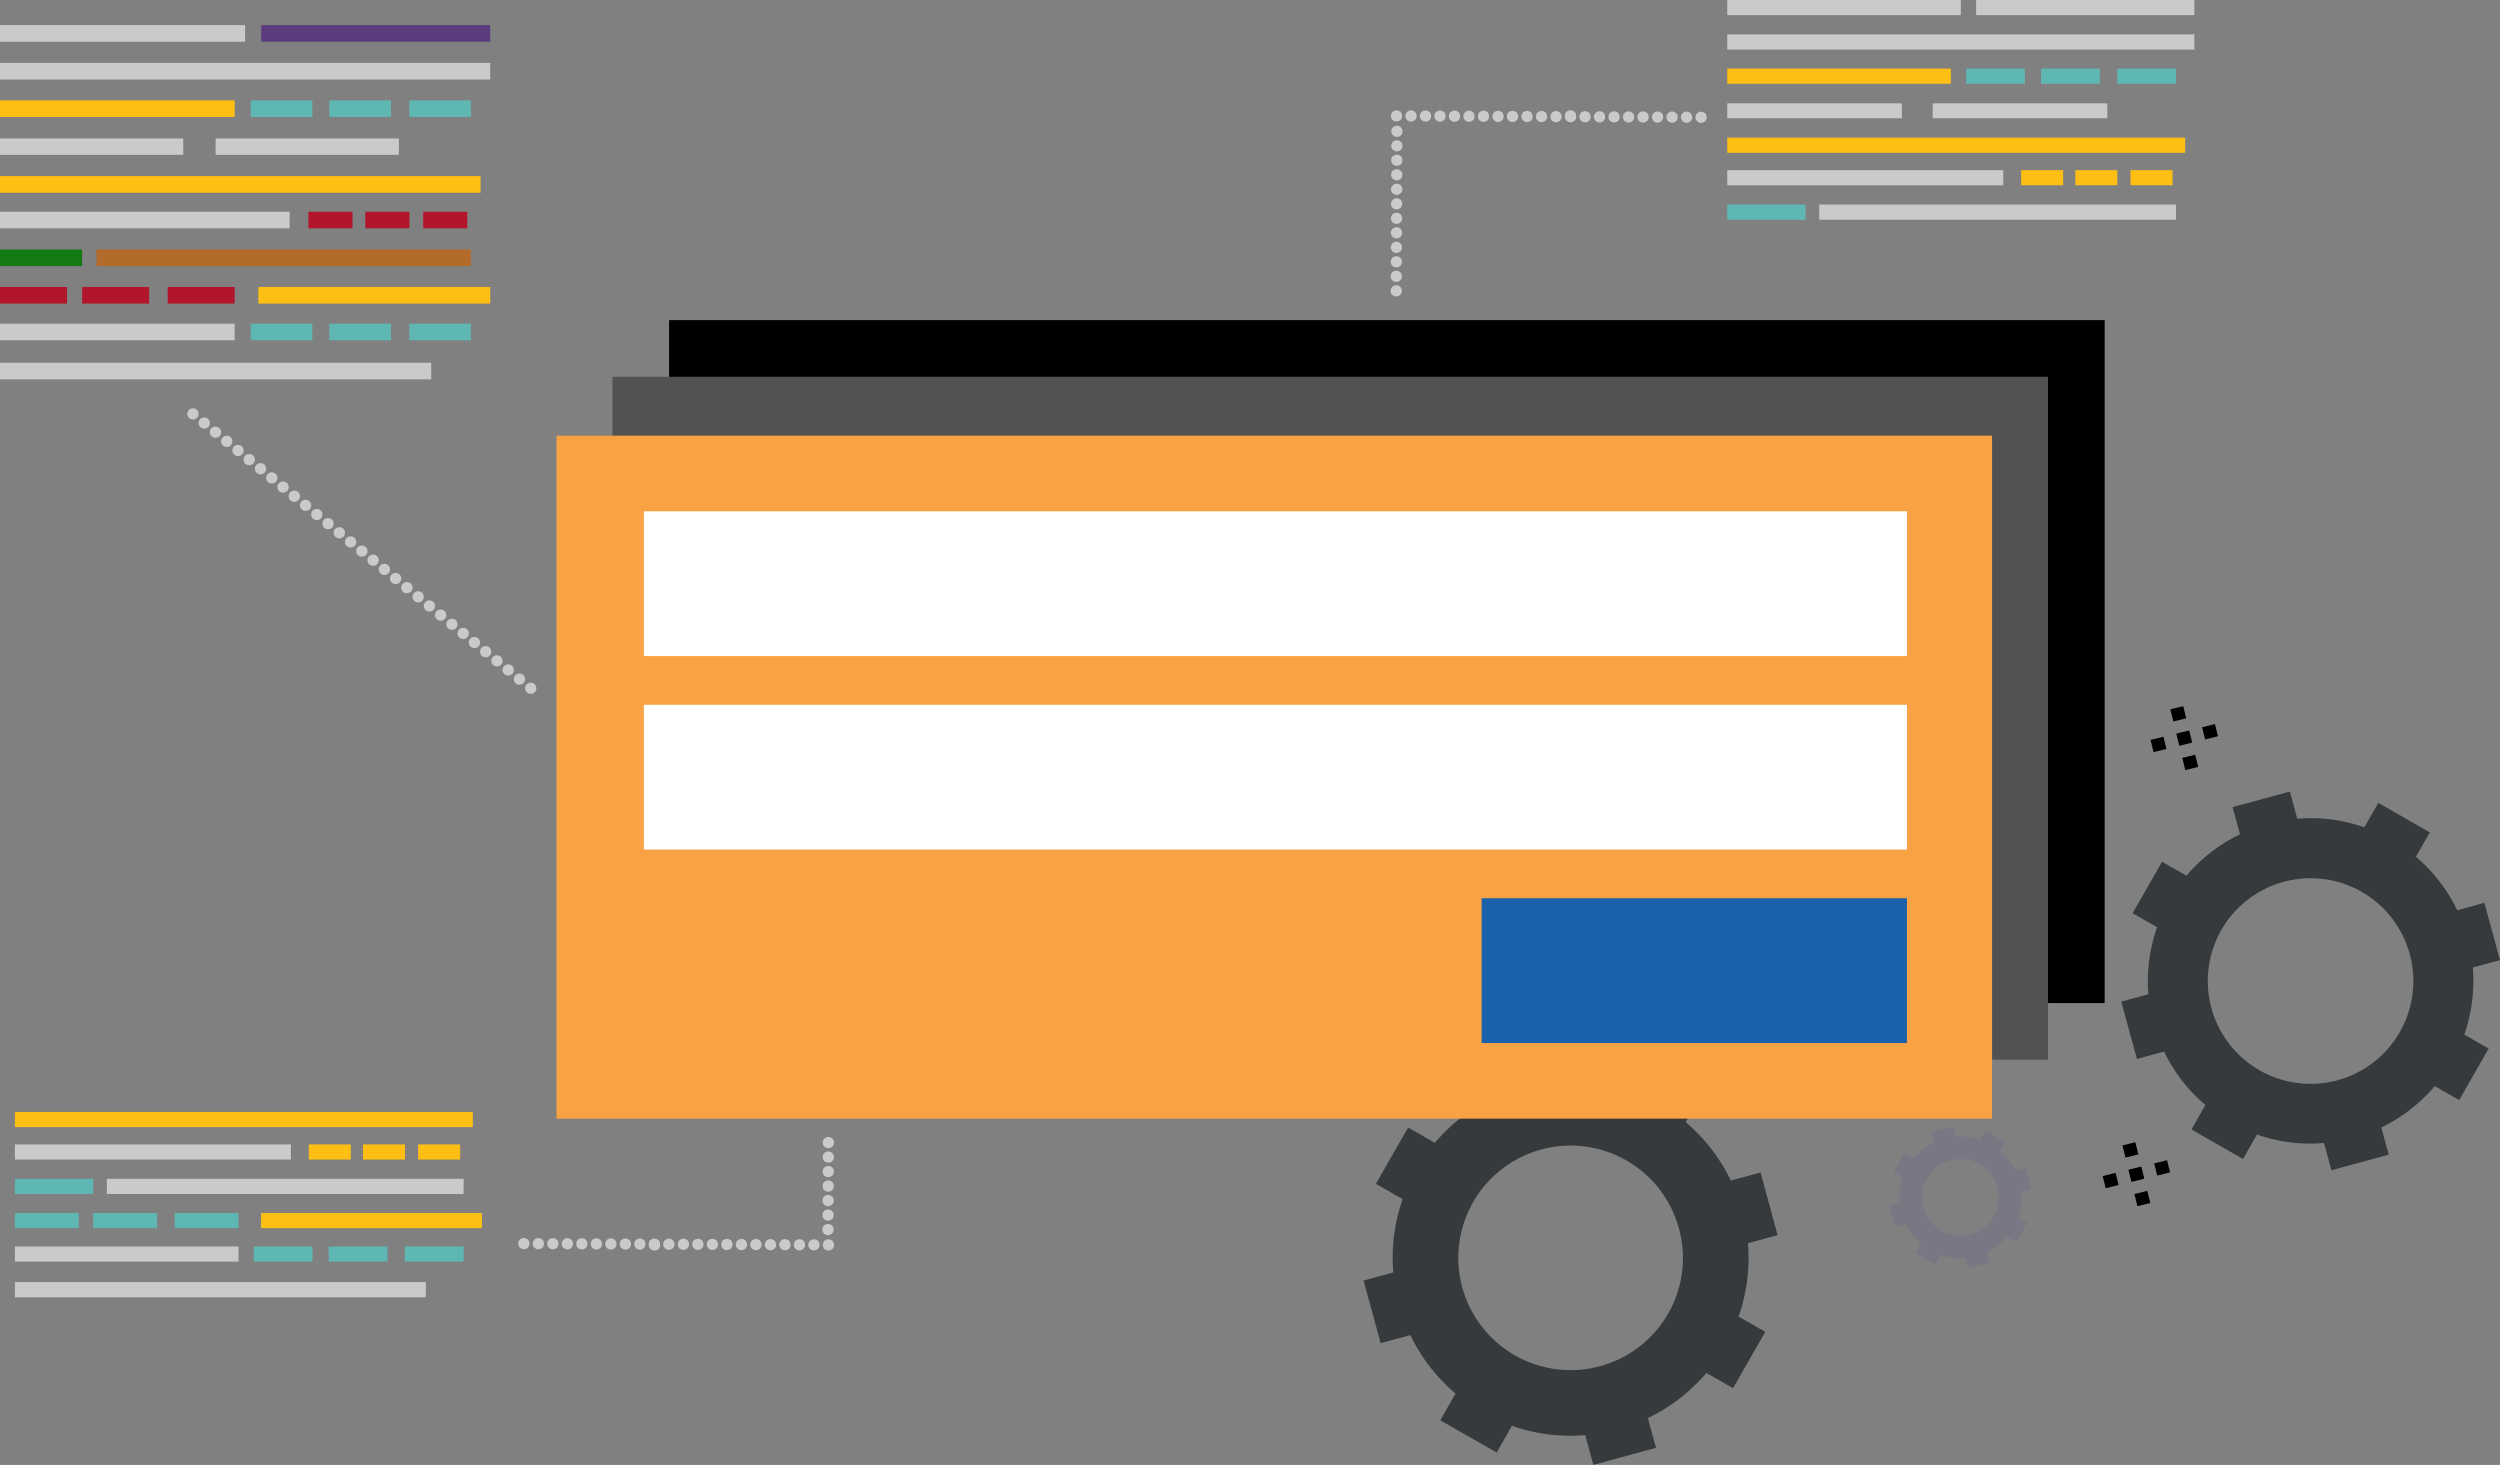 <svg xmlns="http://www.w3.org/2000/svg" width="560.126" height="328.217" viewBox="0 0 560.126 328.217">
  <rect x="0" y="0" width="560.126" height="328.217" fill="#808080" stroke="none"/>
  <g id="Group_5356" data-name="Group 5356" transform="translate(-708 -2135.184)">
    <g id="Group_5023" data-name="Group 5023" transform="translate(-1251.605 1914.915)">
      <g id="Group_5022" data-name="Group 5022" transform="translate(2257.778 357.286)">
        <g id="Group_4978" data-name="Group 4978" transform="translate(177.096 40.329)" opacity="0.2">
          <g id="Group_4977" data-name="Group 4977">
            <g id="Group_4976" data-name="Group 4976">
              <path id="Path_67443" data-name="Path 67443" d="M2822.678,540.821a36.334,36.334,0,0,0-9.261-11.97l3.124-5.469-11.552-6.617-3.132,5.474a36.134,36.134,0,0,0-15.019-1.915l-1.653-6.09-12.852,3.493,1.662,6.088a35.1,35.1,0,0,0-3.558,1.97,36.289,36.289,0,0,0-8.417,7.295l-5.479-3.132-6.609,11.552,5.484,3.131a36.254,36.254,0,0,0-1.927,15.02l-6.087,1.654,3.506,12.851,6.083-1.657a36.318,36.318,0,0,0,9.257,11.971l-3.126,5.478,11.556,6.615,3.132-5.474a36.3,36.3,0,0,0,15.018,1.9l1.658,6.1,12.848-3.5-1.662-6.09a38.437,38.437,0,0,0,3.556-1.964,36.694,36.694,0,0,0,8.42-7.294l5.468,3.131,6.608-11.552-5.463-3.137a36.369,36.369,0,0,0,1.913-15.02l6.086-1.65-3.494-12.853Zm-10.652,9.8a23.024,23.024,0,1,1-28.229-16.15A23.005,23.005,0,0,1,2812.026,550.619Z" transform="translate(-2747.402 -514.235)" fill="#a0dbed"/>
            </g>
          </g>
        </g>
        <g id="Group_4979" data-name="Group 4979" transform="translate(7.324 98.413)" opacity="0.2">
          <path id="Path_67444" data-name="Path 67444" d="M2558.777,651.824l-3.819-14.052-6.656,1.814a39.726,39.726,0,0,0-10.127-13.088l3.415-5.981-12.63-7.236-3.426,5.987a39.532,39.532,0,0,0-16.424-2.094l-1.806-6.66-14.051,3.821,1.817,6.657a38.342,38.342,0,0,0-3.892,2.152,39.745,39.745,0,0,0-9.2,7.979l-5.994-3.426-7.224,12.632,6,3.422a39.617,39.617,0,0,0-2.108,16.424l-6.656,1.811,3.833,14.046,6.652-1.813a39.705,39.705,0,0,0,10.124,13.093l-3.419,5.988,12.634,7.232,3.427-5.983a39.733,39.733,0,0,0,16.419,2.084l1.815,6.668,14.047-3.827-1.817-6.661a41.678,41.678,0,0,0,3.888-2.143,40.185,40.185,0,0,0,9.208-7.98l5.977,3.424,7.226-12.631-5.976-3.431a39.706,39.706,0,0,0,2.093-16.423ZM2525.77,678.2a25.149,25.149,0,1,1,10.883-27.9A25.054,25.054,0,0,1,2525.77,678.2Z" transform="translate(-2465.992 -610.514)" fill="#a0dbed"/>
        </g>
        <g id="Group_4980" data-name="Group 4980" transform="translate(7.324 98.413)" opacity="0.6">
          <path id="Path_67445" data-name="Path 67445" d="M2558.777,651.824l-3.819-14.052-6.656,1.814a39.726,39.726,0,0,0-10.127-13.088l3.415-5.981-12.63-7.236-3.426,5.987a39.532,39.532,0,0,0-16.424-2.094l-1.806-6.66-14.051,3.821,1.817,6.657a38.342,38.342,0,0,0-3.892,2.152,39.745,39.745,0,0,0-9.2,7.979l-5.994-3.426-7.224,12.632,6,3.422a39.617,39.617,0,0,0-2.108,16.424l-6.656,1.811,3.833,14.046,6.652-1.813a39.705,39.705,0,0,0,10.124,13.093l-3.419,5.988,12.634,7.232,3.427-5.983a39.733,39.733,0,0,0,16.419,2.084l1.815,6.668,14.047-3.827-1.817-6.661a41.678,41.678,0,0,0,3.888-2.143,40.185,40.185,0,0,0,9.208-7.98l5.977,3.424,7.226-12.631-5.976-3.431a39.706,39.706,0,0,0,2.093-16.423ZM2525.77,678.2a25.149,25.149,0,1,1,10.883-27.9A25.054,25.054,0,0,1,2525.77,678.2Z" transform="translate(-2465.992 -610.514)"/>
        </g>
        <g id="Group_4983" data-name="Group 4983" transform="translate(81.77 28.403)" opacity="0.2">
          <g id="Group_4982" data-name="Group 4982">
            <g id="Group_4981" data-name="Group 4981">
              <path id="Path_67446" data-name="Path 67446" d="M2622.23,506.066a15.85,15.85,0,0,0-4.039-5.223l1.361-2.385-5.038-2.887-1.366,2.388a15.776,15.776,0,0,0-6.553-.836l-.721-2.656-5.606,1.523.725,2.656a15.242,15.242,0,0,0-1.552.86,15.831,15.831,0,0,0-3.673,3.182l-2.39-1.366-2.883,5.04,2.392,1.365a15.794,15.794,0,0,0-.84,6.552l-2.656.722,1.529,5.606,2.654-.724a15.875,15.875,0,0,0,4.04,5.222l-1.364,2.39,5.039,2.885,1.367-2.387a15.839,15.839,0,0,0,6.552.831l.723,2.661,5.6-1.526-.724-2.658a16.561,16.561,0,0,0,1.551-.856,16.017,16.017,0,0,0,3.673-3.182l2.385,1.365,2.884-5.039-2.383-1.369a15.887,15.887,0,0,0,.835-6.552l2.653-.72-1.523-5.607Zm-4.648,4.273a10.044,10.044,0,1,1-12.314-7.045A10.034,10.034,0,0,1,2617.582,510.339Z" transform="translate(-2589.391 -494.467)" fill="#fff"/>
            </g>
          </g>
        </g>
        <g id="Group_4986" data-name="Group 4986" transform="translate(177.096 40.329)" opacity="0.6">
          <g id="Group_4985" data-name="Group 4985">
            <g id="Group_4984" data-name="Group 4984">
              <path id="Path_67447" data-name="Path 67447" d="M2822.678,540.821a36.334,36.334,0,0,0-9.261-11.97l3.124-5.469-11.552-6.617-3.132,5.474a36.134,36.134,0,0,0-15.019-1.915l-1.653-6.09-12.852,3.493,1.662,6.088a35.1,35.1,0,0,0-3.558,1.97,36.289,36.289,0,0,0-8.417,7.295l-5.479-3.132-6.609,11.552,5.484,3.131a36.254,36.254,0,0,0-1.927,15.02l-6.087,1.654,3.506,12.851,6.083-1.657a36.318,36.318,0,0,0,9.257,11.971l-3.126,5.478,11.556,6.615,3.132-5.474a36.3,36.3,0,0,0,15.018,1.9l1.658,6.1,12.848-3.5-1.662-6.09a38.437,38.437,0,0,0,3.556-1.964,36.694,36.694,0,0,0,8.42-7.294l5.468,3.131,6.608-11.552-5.463-3.137a36.369,36.369,0,0,0,1.913-15.02l6.086-1.65-3.494-12.853Zm-10.652,9.8a23.024,23.024,0,1,1-28.229-16.15A23.005,23.005,0,0,1,2812.026,550.619Z" transform="translate(-2747.402 -514.235)"/>
            </g>
          </g>
        </g>
        <g id="Group_4987" data-name="Group 4987" transform="translate(125.179 115.384)" opacity="0.4">
          <path id="Path_67448" data-name="Path 67448" d="M2693.1,652.783l-1.307-4.809-2.278.621a13.6,13.6,0,0,0-3.466-4.479l1.168-2.047-4.323-2.477-1.172,2.049a13.512,13.512,0,0,0-5.621-.716l-.619-2.28-4.809,1.307.621,2.279a13.179,13.179,0,0,0-1.332.737,13.622,13.622,0,0,0-3.149,2.731l-2.051-1.172-2.473,4.323,2.052,1.172a13.571,13.571,0,0,0-.721,5.621l-2.278.62,1.312,4.808,2.277-.621a13.585,13.585,0,0,0,3.465,4.481l-1.171,2.049,4.324,2.475,1.173-2.048a13.6,13.6,0,0,0,5.62.713l.621,2.283,4.808-1.31-.622-2.28a14.275,14.275,0,0,0,1.331-.734,13.757,13.757,0,0,0,3.152-2.731l2.046,1.172,2.474-4.323-2.046-1.175a13.587,13.587,0,0,0,.717-5.621Zm-11.3,9.028a8.607,8.607,0,1,1,3.726-9.549A8.567,8.567,0,0,1,2681.8,661.811Z" transform="translate(-2661.345 -638.645)" fill="#6e698a"/>
        </g>
        <g id="Group_4990" data-name="Group 4990" transform="translate(29.846 0)" opacity="0.4">
          <path id="Path_67449" data-name="Path 67449" d="M2545.591,470.713a15.653,15.653,0,1,1-18.939-11.459A15.651,15.651,0,0,1,2545.591,470.713Z" transform="translate(-2507.851 -451.914)" fill="#fff"/>
          <g id="Group_4989" data-name="Group 4989">
            <g id="Group_4988" data-name="Group 4988">
              <path id="Path_67450" data-name="Path 67450" d="M2543.312,461.511a19.281,19.281,0,0,0-4.918-6.36l1.658-2.9-6.135-3.515-1.665,2.908a19.191,19.191,0,0,0-7.978-1.017l-.877-3.235-6.827,1.856.882,3.234a18.868,18.868,0,0,0-1.889,1.047,19.3,19.3,0,0,0-4.472,3.875l-2.91-1.663-3.51,6.137,2.913,1.663a19.23,19.23,0,0,0-1.024,7.979l-3.234.879,1.863,6.826,3.231-.881a19.318,19.318,0,0,0,4.92,6.359l-1.661,2.91,6.137,3.513,1.665-2.907a19.283,19.283,0,0,0,7.977,1.013l.88,3.239,6.825-1.858-.882-3.236a20.349,20.349,0,0,0,1.889-1.042,19.518,19.518,0,0,0,4.471-3.875l2.9,1.663,3.512-6.136-2.9-1.667a19.335,19.335,0,0,0,1.017-7.978l3.231-.877-1.854-6.827Zm-5.66,5.2a12.228,12.228,0,1,1-14.994-8.579A12.217,12.217,0,0,1,2537.652,466.714Z" transform="translate(-2503.324 -447.387)" fill="#6e698a"/>
              <path id="Path_67451" data-name="Path 67451" d="M2532.983,487.507l-5.812-6.057,2.338-8.066,8.153-2.006,5.817,6.059-2.342,8.063Z" transform="translate(-2512.784 -456.905)" fill="#fdbf13"/>
            </g>
          </g>
        </g>
        <g id="Group_5000" data-name="Group 5000" transform="translate(0 65.871)">
          <g id="Group_4993" data-name="Group 4993" transform="translate(4.433 0)">
            <g id="Group_4992" data-name="Group 4992" transform="translate(0)">
              <g id="Group_4991" data-name="Group 4991">
                <rect id="Rectangle_1935" data-name="Rectangle 1935" width="2.971" height="2.809" transform="translate(0 0.71) rotate(-13.822)" fill="#1b384c"/>
              </g>
            </g>
          </g>
          <g id="Group_4996" data-name="Group 4996" transform="translate(0 4.024)">
            <g id="Group_4995" data-name="Group 4995" transform="translate(0 0)">
              <g id="Group_4994" data-name="Group 4994">
                <rect id="Rectangle_1936" data-name="Rectangle 1936" width="2.971" height="2.809" transform="translate(5.772 2.13) rotate(-13.822)" fill="#1b384c"/>
                <rect id="Rectangle_1937" data-name="Rectangle 1937" width="2.974" height="2.809" transform="translate(0 3.551) rotate(-13.822)" fill="#1b384c"/>
                <rect id="Rectangle_1938" data-name="Rectangle 1938" width="2.973" height="2.809" transform="translate(11.544 0.71) rotate(-13.822)" fill="#1b384c"/>
              </g>
            </g>
          </g>
          <g id="Group_4999" data-name="Group 4999" transform="translate(7.112 10.889)">
            <g id="Group_4998" data-name="Group 4998" transform="translate(0 0)">
              <g id="Group_4997" data-name="Group 4997">
                <rect id="Rectangle_1939" data-name="Rectangle 1939" width="2.971" height="2.809" transform="translate(0 0.71) rotate(-13.822)" fill="#1b384c"/>
              </g>
            </g>
          </g>
        </g>
        <g id="Group_5010" data-name="Group 5010" transform="translate(172.933 118.902)">
          <g id="Group_5003" data-name="Group 5003" transform="translate(4.433 0)">
            <g id="Group_5002" data-name="Group 5002" transform="translate(0)">
              <g id="Group_5001" data-name="Group 5001">
                <rect id="Rectangle_1940" data-name="Rectangle 1940" width="2.972" height="2.809" transform="translate(0 0.71) rotate(-13.822)"/>
              </g>
            </g>
          </g>
          <g id="Group_5006" data-name="Group 5006" transform="translate(0 4.024)">
            <g id="Group_5005" data-name="Group 5005" transform="translate(0 0)">
              <g id="Group_5004" data-name="Group 5004">
                <rect id="Rectangle_1941" data-name="Rectangle 1941" width="2.972" height="2.81" transform="translate(5.772 2.13) rotate(-13.822)"/>
                <rect id="Rectangle_1942" data-name="Rectangle 1942" width="2.974" height="2.81" transform="translate(0 3.55) rotate(-13.822)"/>
                <rect id="Rectangle_1943" data-name="Rectangle 1943" width="2.973" height="2.81" transform="translate(11.544 0.71) rotate(-13.822)"/>
              </g>
            </g>
          </g>
          <g id="Group_5009" data-name="Group 5009" transform="translate(7.112 10.889)">
            <g id="Group_5008" data-name="Group 5008" transform="translate(0 0)">
              <g id="Group_5007" data-name="Group 5007">
                <rect id="Rectangle_1944" data-name="Rectangle 1944" width="2.972" height="2.81" transform="translate(0 0.71) rotate(-13.822)"/>
              </g>
            </g>
          </g>
        </g>
        <g id="Group_5020" data-name="Group 5020" transform="translate(183.659 21.191)">
          <g id="Group_5013" data-name="Group 5013" transform="translate(4.433 0)">
            <g id="Group_5012" data-name="Group 5012" transform="translate(0)">
              <g id="Group_5011" data-name="Group 5011">
                <rect id="Rectangle_1945" data-name="Rectangle 1945" width="2.972" height="2.809" transform="translate(0 0.71) rotate(-13.822)"/>
              </g>
            </g>
          </g>
          <g id="Group_5016" data-name="Group 5016" transform="translate(0 4.024)">
            <g id="Group_5015" data-name="Group 5015" transform="translate(0 0)">
              <g id="Group_5014" data-name="Group 5014">
                <rect id="Rectangle_1946" data-name="Rectangle 1946" width="2.972" height="2.81" transform="translate(5.772 2.13) rotate(-13.822)"/>
                <rect id="Rectangle_1947" data-name="Rectangle 1947" width="2.974" height="2.81" transform="translate(0 3.55) rotate(-13.822)"/>
                <rect id="Rectangle_1948" data-name="Rectangle 1948" width="2.972" height="2.81" transform="translate(11.545 0.71) rotate(-13.822)"/>
              </g>
            </g>
          </g>
          <g id="Group_5019" data-name="Group 5019" transform="translate(7.112 10.889)">
            <g id="Group_5018" data-name="Group 5018" transform="translate(0 0)">
              <g id="Group_5017" data-name="Group 5017">
                <rect id="Rectangle_1949" data-name="Rectangle 1949" width="2.972" height="2.81" transform="translate(0 0.71) rotate(-13.822)"/>
              </g>
            </g>
          </g>
        </g>
        <g id="Group_5021" data-name="Group 5021" transform="translate(25.968 64.004)" opacity="0.2">
          <path id="Path_67452" data-name="Path 67452" d="M2511.631,554.862h-.027l-.388-1.383-.6.023-.6.023-.28,1.408a12.734,12.734,0,0,0-1.947.369l-.777-1.2-.568.2-.569.2.147,1.426a12.934,12.934,0,0,0-1.75.93l-1.1-.923-.485.358-.484.358.563,1.323a12.919,12.919,0,0,0-1.4,1.4l-1.323-.559-.357.486-.357.484.925,1.1a12.938,12.938,0,0,0-.926,1.752l-1.425-.144-.2.569-.2.569,1.206.774a12.716,12.716,0,0,0-.364,1.947l-1.408.283-.022.6-.021.6,1.384.385a12.822,12.822,0,0,0,.221,1.969l-1.26.684.157.582.157.582,1.431-.039a13.032,13.032,0,0,0,.8,1.814l-1,1.026.321.51.322.51,1.36-.462a13.013,13.013,0,0,0,1.293,1.5l-.657,1.278.458.393.457.393,1.163-.842a12.965,12.965,0,0,0,1.678,1.054l-.25,1.411.552.24.552.241.862-1.144a12.817,12.817,0,0,0,1.914.508l.178,1.424.6.067.6.067.486-1.351h.027a12.924,12.924,0,0,0,1.952-.075l.589,1.308.591-.113.593-.112.067-1.432a12.873,12.873,0,0,0,1.87-.657l.947,1.075.532-.282.533-.282-.358-1.389a13.049,13.049,0,0,0,1.59-1.179l1.225.75.426-.427.426-.427-.753-1.223a12.871,12.871,0,0,0,1.176-1.593l1.389.355.281-.533.281-.533-1.077-.945a12.875,12.875,0,0,0,.651-1.871l1.432-.07.111-.593.112-.592-1.31-.586c.037-.325.062-.655.073-.988s.011-.664,0-.991l1.349-.49-.068-.6-.069-.6-1.423-.174a12.731,12.731,0,0,0-.513-1.914l1.143-.865-.242-.553-.242-.552-1.411.254a12.946,12.946,0,0,0-1.058-1.675l.84-1.166-.393-.457-.394-.457-1.277.66a13.026,13.026,0,0,0-1.5-1.291l.457-1.36-.51-.32-.511-.32-1.023,1a12.914,12.914,0,0,0-1.818-.791l.036-1.432-.582-.156-.583-.156-.682,1.262A12.911,12.911,0,0,0,2511.631,554.862Zm-.618,1.693-.034.942-5.131,1.464-.526-.783A11.125,11.125,0,0,1,2511.013,556.555Zm.182,9.382a1.808,1.808,0,1,1-1.874,1.742A1.81,1.81,0,0,1,2511.195,565.938Zm-3.3.07-5.17-1.89,2.872-3.667,3.073,4.57A3.68,3.68,0,0,0,2507.893,566.008Zm-.356.979a3.674,3.674,0,0,0-.077.625,3.582,3.582,0,0,0,.031.629l-5.3,1.511.169-4.655Zm.239,2.256a3.662,3.662,0,0,0,.7,1.041l-3.4,4.335-2.6-3.865Zm1.521,1.685a3.668,3.668,0,0,0,1.179.43l-.2,5.5-4.375-1.6Zm2.22.468a3.666,3.666,0,0,0,1.207-.344l3.073,4.568-4.48,1.278Zm2.071-.926a3.7,3.7,0,0,0,.775-.988l5.171,1.89-2.873,3.667Zm1.132-1.966a3.758,3.758,0,0,0,.078-.625,3.676,3.676,0,0,0-.032-.629l5.3-1.511-.169,4.655Zm-.239-2.256a3.7,3.7,0,0,0-.7-1.041l3.4-4.335,2.6,3.865Zm-1.521-1.684a3.621,3.621,0,0,0-1.179-.431l.2-5.5,4.375,1.6Zm-2.22-.469a3.621,3.621,0,0,0-1.207.344l-3.073-4.569,4.479-1.278Zm-6.281-5.334.526.782-3.291,4.2-.888-.324A11.216,11.216,0,0,1,2504.458,558.76Zm-4.513,8.579a11.183,11.183,0,0,1,.5-2.943l.888.324-.194,5.332-.909.259A11.182,11.182,0,0,1,2499.945,567.339Zm.575,3.974.909-.26,2.977,4.427-.582.742A11.21,11.21,0,0,1,2500.52,571.313Zm4.124,5.553.582-.743,5.011,1.832-.034.943A11.135,11.135,0,0,1,2504.644,576.866Zm6.6,2.068.034-.942,5.131-1.463.526.782A11.119,11.119,0,0,1,2511.243,578.934Zm6.556-2.2-.526-.782,3.29-4.2.888.324A11.224,11.224,0,0,1,2517.8,576.73Zm4.512-8.579a11.2,11.2,0,0,1-.5,2.943l-.888-.325.195-5.332.908-.258A11.192,11.192,0,0,1,2522.312,568.15Zm-.574-3.974-.908.259-2.977-4.427.581-.742A11.214,11.214,0,0,1,2521.737,564.177Zm-4.124-5.553-.582.743-5.011-1.832.035-.942A11.136,11.136,0,0,1,2517.613,558.624Z" transform="translate(-2496.896 -553.479)" fill="#fff" stroke="#3c3c3b" stroke-miterlimit="10" stroke-width="1"/>
        </g>
      </g>
      <circle id="Ellipse_13" data-name="Ellipse 13" cx="0.763" cy="0.763" r="0.763" transform="translate(2072.704 369.615)" fill="#cacaca" stroke="#cacaca" stroke-miterlimit="10" stroke-width="1"/>
      <circle id="Ellipse_14" data-name="Ellipse 14" cx="0.763" cy="0.763" r="0.763" transform="translate(2075.227 371.664)" fill="#cacaca" stroke="#cacaca" stroke-miterlimit="10" stroke-width="1"/>
      <circle id="Ellipse_15" data-name="Ellipse 15" cx="0.763" cy="0.763" r="0.763" transform="translate(2077.749 373.714)" fill="#cacaca" stroke="#cacaca" stroke-miterlimit="10" stroke-width="1"/>
      <circle id="Ellipse_16" data-name="Ellipse 16" cx="0.763" cy="0.763" r="0.763" transform="translate(2062.615 361.418)" fill="#cacaca" stroke="#cacaca" stroke-miterlimit="10" stroke-width="1"/>
      <circle id="Ellipse_17" data-name="Ellipse 17" cx="0.763" cy="0.763" r="0.763" transform="translate(2065.137 363.468)" fill="#cacaca" stroke="#cacaca" stroke-miterlimit="10" stroke-width="1"/>
      <circle id="Ellipse_18" data-name="Ellipse 18" cx="0.763" cy="0.763" r="0.763" transform="translate(2067.659 365.517)" fill="#cacaca" stroke="#cacaca" stroke-miterlimit="10" stroke-width="1"/>
      <circle id="Ellipse_19" data-name="Ellipse 19" cx="0.763" cy="0.763" r="0.763" transform="translate(2070.182 367.566)" fill="#cacaca" stroke="#cacaca" stroke-miterlimit="10" stroke-width="1"/>
      <circle id="Ellipse_20" data-name="Ellipse 20" cx="0.763" cy="0.763" r="0.763" transform="translate(2052.525 353.221)" fill="#cacaca" stroke="#cacaca" stroke-miterlimit="10" stroke-width="1"/>
      <circle id="Ellipse_21" data-name="Ellipse 21" cx="0.763" cy="0.763" r="0.763" transform="translate(2055.047 355.271)" fill="#cacaca" stroke="#cacaca" stroke-miterlimit="10" stroke-width="1"/>
      <circle id="Ellipse_22" data-name="Ellipse 22" cx="0.763" cy="0.763" r="0.763" transform="translate(2057.57 357.32)" fill="#cacaca" stroke="#cacaca" stroke-miterlimit="10" stroke-width="1"/>
      <circle id="Ellipse_23" data-name="Ellipse 23" cx="0.763" cy="0.763" r="0.763" transform="translate(2060.092 359.369)" fill="#cacaca" stroke="#cacaca" stroke-miterlimit="10" stroke-width="1"/>
      <circle id="Ellipse_24" data-name="Ellipse 24" cx="0.763" cy="0.763" r="0.763" transform="translate(2022.255 328.631)" fill="#cacaca" stroke="#cacaca" stroke-miterlimit="10" stroke-width="1"/>
      <circle id="Ellipse_25" data-name="Ellipse 25" cx="0.763" cy="0.763" r="0.763" transform="translate(2024.778 330.68)" fill="#cacaca" stroke="#cacaca" stroke-miterlimit="10" stroke-width="1"/>
      <circle id="Ellipse_26" data-name="Ellipse 26" cx="0.763" cy="0.763" r="0.763" transform="translate(2027.3 332.729)" fill="#cacaca" stroke="#cacaca" stroke-miterlimit="10" stroke-width="1"/>
      <circle id="Ellipse_27" data-name="Ellipse 27" cx="0.763" cy="0.763" r="0.763" transform="translate(2029.823 334.778)" fill="#cacaca" stroke="#cacaca" stroke-miterlimit="10" stroke-width="1"/>
      <circle id="Ellipse_28" data-name="Ellipse 28" cx="0.763" cy="0.763" r="0.763" transform="translate(2032.345 336.828)" fill="#cacaca" stroke="#cacaca" stroke-miterlimit="10" stroke-width="1"/>
      <circle id="Ellipse_29" data-name="Ellipse 29" cx="0.763" cy="0.763" r="0.763" transform="translate(2034.867 338.877)" fill="#cacaca" stroke="#cacaca" stroke-miterlimit="10" stroke-width="1"/>
      <circle id="Ellipse_30" data-name="Ellipse 30" cx="0.763" cy="0.763" r="0.763" transform="translate(2037.39 340.926)" fill="#cacaca" stroke="#cacaca" stroke-miterlimit="10" stroke-width="1"/>
      <circle id="Ellipse_31" data-name="Ellipse 31" cx="0.763" cy="0.763" r="0.763" transform="translate(2039.912 342.975)" fill="#cacaca" stroke="#cacaca" stroke-miterlimit="10" stroke-width="1"/>
      <circle id="Ellipse_32" data-name="Ellipse 32" cx="0.763" cy="0.763" r="0.763" transform="translate(2042.435 345.024)" fill="#cacaca" stroke="#cacaca" stroke-miterlimit="10" stroke-width="1"/>
      <circle id="Ellipse_33" data-name="Ellipse 33" cx="0.763" cy="0.763" r="0.763" transform="translate(2044.957 347.074)" fill="#cacaca" stroke="#cacaca" stroke-miterlimit="10" stroke-width="1"/>
      <circle id="Ellipse_34" data-name="Ellipse 34" cx="0.763" cy="0.763" r="0.763" transform="translate(2047.48 349.123)" fill="#cacaca" stroke="#cacaca" stroke-miterlimit="10" stroke-width="1"/>
      <circle id="Ellipse_35" data-name="Ellipse 35" cx="0.763" cy="0.763" r="0.763" transform="translate(2050.002 351.172)" fill="#cacaca" stroke="#cacaca" stroke-miterlimit="10" stroke-width="1"/>
      <circle id="Ellipse_36" data-name="Ellipse 36" cx="0.763" cy="0.763" r="0.763" transform="translate(2012.165 320.434)" fill="#cacaca" stroke="#cacaca" stroke-miterlimit="10" stroke-width="1"/>
      <circle id="Ellipse_37" data-name="Ellipse 37" cx="0.763" cy="0.763" r="0.763" transform="translate(2014.688 322.483)" fill="#cacaca" stroke="#cacaca" stroke-miterlimit="10" stroke-width="1"/>
      <circle id="Ellipse_38" data-name="Ellipse 38" cx="0.763" cy="0.763" r="0.763" transform="translate(2017.21 324.532)" fill="#cacaca" stroke="#cacaca" stroke-miterlimit="10" stroke-width="1"/>
      <circle id="Ellipse_39" data-name="Ellipse 39" cx="0.763" cy="0.763" r="0.763" transform="translate(2019.733 326.581)" fill="#cacaca" stroke="#cacaca" stroke-miterlimit="10" stroke-width="1"/>
      <circle id="Ellipse_40" data-name="Ellipse 40" cx="0.763" cy="0.763" r="0.763" transform="translate(2002.076 312.237)" fill="#cacaca" stroke="#cacaca" stroke-miterlimit="10" stroke-width="1"/>
      <circle id="Ellipse_41" data-name="Ellipse 41" cx="0.763" cy="0.763" r="0.763" transform="translate(2004.598 314.286)" fill="#cacaca" stroke="#cacaca" stroke-miterlimit="10" stroke-width="1"/>
      <circle id="Ellipse_42" data-name="Ellipse 42" cx="0.763" cy="0.763" r="0.763" transform="translate(2007.12 316.335)" fill="#cacaca" stroke="#cacaca" stroke-miterlimit="10" stroke-width="1"/>
      <circle id="Ellipse_43" data-name="Ellipse 43" cx="0.763" cy="0.763" r="0.763" transform="translate(2009.643 318.384)" fill="#cacaca" stroke="#cacaca" stroke-miterlimit="10" stroke-width="1"/>
      <circle id="Ellipse_44" data-name="Ellipse 44" cx="0.763" cy="0.763" r="0.763" transform="translate(2271.781 258.669)" fill="#cacaca" stroke="#cacaca" stroke-miterlimit="10" stroke-width="1"/>
      <circle id="Ellipse_45" data-name="Ellipse 45" cx="0.763" cy="0.763" r="0.763" transform="translate(2271.766 261.919)" fill="#cacaca" stroke="#cacaca" stroke-miterlimit="10" stroke-width="1"/>
      <circle id="Ellipse_46" data-name="Ellipse 46" cx="0.763" cy="0.763" r="0.763" transform="translate(2271.752 265.169)" fill="#cacaca" stroke="#cacaca" stroke-miterlimit="10" stroke-width="1"/>
      <circle id="Ellipse_47" data-name="Ellipse 47" cx="0.763" cy="0.763" r="0.763" transform="translate(2271.738 268.418)" fill="#cacaca" stroke="#cacaca" stroke-miterlimit="10" stroke-width="1"/>
      <circle id="Ellipse_48" data-name="Ellipse 48" cx="0.763" cy="0.763" r="0.763" transform="translate(2271.723 271.668)" fill="#cacaca" stroke="#cacaca" stroke-miterlimit="10" stroke-width="1"/>
      <circle id="Ellipse_49" data-name="Ellipse 49" cx="0.763" cy="0.763" r="0.763" transform="translate(2271.709 274.918)" fill="#cacaca" stroke="#cacaca" stroke-miterlimit="10" stroke-width="1"/>
      <circle id="Ellipse_50" data-name="Ellipse 50" cx="0.763" cy="0.763" r="0.763" transform="translate(2271.695 278.168)" fill="#cacaca" stroke="#cacaca" stroke-miterlimit="10" stroke-width="1"/>
      <circle id="Ellipse_51" data-name="Ellipse 51" cx="0.763" cy="0.763" r="0.763" transform="translate(2271.68 281.418)" fill="#cacaca" stroke="#cacaca" stroke-miterlimit="10" stroke-width="1"/>
      <circle id="Ellipse_52" data-name="Ellipse 52" cx="0.763" cy="0.763" r="0.763" transform="translate(2271.666 284.668)" fill="#cacaca" stroke="#cacaca" stroke-miterlimit="10" stroke-width="1"/>
      <circle id="Ellipse_53" data-name="Ellipse 53" cx="0.763" cy="0.763" r="0.763" transform="translate(2310.703 245.465)" fill="#cacaca" stroke="#cacaca" stroke-miterlimit="10" stroke-width="1"/>
      <circle id="Ellipse_54" data-name="Ellipse 54" cx="0.763" cy="0.763" r="0.763" transform="translate(2271.823 248.919)" fill="#cacaca" stroke="#cacaca" stroke-miterlimit="10" stroke-width="1"/>
      <circle id="Ellipse_55" data-name="Ellipse 55" cx="0.763" cy="0.763" r="0.763" transform="translate(2271.809 252.169)" fill="#cacaca" stroke="#cacaca" stroke-miterlimit="10" stroke-width="1"/>
      <circle id="Ellipse_56" data-name="Ellipse 56" cx="0.763" cy="0.763" r="0.763" transform="translate(2271.795 255.419)" fill="#cacaca" stroke="#cacaca" stroke-miterlimit="10" stroke-width="1"/>
      <circle id="Ellipse_57" data-name="Ellipse 57" cx="0.763" cy="0.763" r="0.763" transform="translate(2281.473 245.522)" fill="#cacaca" stroke="#cacaca" stroke-miterlimit="10" stroke-width="1"/>
      <circle id="Ellipse_58" data-name="Ellipse 58" cx="0.763" cy="0.763" r="0.763" transform="translate(2278.223 245.508)" fill="#cacaca" stroke="#cacaca" stroke-miterlimit="10" stroke-width="1"/>
      <circle id="Ellipse_59" data-name="Ellipse 59" cx="0.763" cy="0.763" r="0.763" transform="translate(2274.973 245.493)" fill="#cacaca" stroke="#cacaca" stroke-miterlimit="10" stroke-width="1"/>
      <circle id="Ellipse_60" data-name="Ellipse 60" cx="0.763" cy="0.763" r="0.763" transform="translate(2271.723 245.479)" fill="#cacaca" stroke="#cacaca" stroke-miterlimit="10" stroke-width="1"/>
      <circle id="Ellipse_61" data-name="Ellipse 61" cx="0.763" cy="0.763" r="0.763" transform="translate(2320.472 245.694)" fill="#cacaca" stroke="#cacaca" stroke-miterlimit="10" stroke-width="1"/>
      <circle id="Ellipse_62" data-name="Ellipse 62" cx="0.763" cy="0.763" r="0.763" transform="translate(2317.222 245.679)" fill="#cacaca" stroke="#cacaca" stroke-miterlimit="10" stroke-width="1"/>
      <circle id="Ellipse_63" data-name="Ellipse 63" cx="0.763" cy="0.763" r="0.763" transform="translate(2313.972 245.665)" fill="#cacaca" stroke="#cacaca" stroke-miterlimit="10" stroke-width="1"/>
      <circle id="Ellipse_64" data-name="Ellipse 64" cx="0.763" cy="0.763" r="0.763" transform="translate(2310.722 245.651)" fill="#cacaca" stroke="#cacaca" stroke-miterlimit="10" stroke-width="1"/>
      <circle id="Ellipse_65" data-name="Ellipse 65" cx="0.763" cy="0.763" r="0.763" transform="translate(2307.472 245.636)" fill="#cacaca" stroke="#cacaca" stroke-miterlimit="10" stroke-width="1"/>
      <circle id="Ellipse_66" data-name="Ellipse 66" cx="0.763" cy="0.763" r="0.763" transform="translate(2304.222 245.622)" fill="#cacaca" stroke="#cacaca" stroke-miterlimit="10" stroke-width="1"/>
      <circle id="Ellipse_67" data-name="Ellipse 67" cx="0.763" cy="0.763" r="0.763" transform="translate(2300.972 245.608)" fill="#cacaca" stroke="#cacaca" stroke-miterlimit="10" stroke-width="1"/>
      <circle id="Ellipse_68" data-name="Ellipse 68" cx="0.763" cy="0.763" r="0.763" transform="translate(2297.723 245.594)" fill="#cacaca" stroke="#cacaca" stroke-miterlimit="10" stroke-width="1"/>
      <circle id="Ellipse_69" data-name="Ellipse 69" cx="0.763" cy="0.763" r="0.763" transform="translate(2294.473 245.579)" fill="#cacaca" stroke="#cacaca" stroke-miterlimit="10" stroke-width="1"/>
      <circle id="Ellipse_70" data-name="Ellipse 70" cx="0.763" cy="0.763" r="0.763" transform="translate(2291.223 245.565)" fill="#cacaca" stroke="#cacaca" stroke-miterlimit="10" stroke-width="1"/>
      <circle id="Ellipse_71" data-name="Ellipse 71" cx="0.763" cy="0.763" r="0.763" transform="translate(2287.973 245.551)" fill="#cacaca" stroke="#cacaca" stroke-miterlimit="10" stroke-width="1"/>
      <circle id="Ellipse_72" data-name="Ellipse 72" cx="0.763" cy="0.763" r="0.763" transform="translate(2284.723 245.536)" fill="#cacaca" stroke="#cacaca" stroke-miterlimit="10" stroke-width="1"/>
      <circle id="Ellipse_73" data-name="Ellipse 73" cx="0.763" cy="0.763" r="0.763" transform="translate(2333.471 245.751)" fill="#cacaca" stroke="#cacaca" stroke-miterlimit="10" stroke-width="1"/>
      <circle id="Ellipse_74" data-name="Ellipse 74" cx="0.763" cy="0.763" r="0.763" transform="translate(2330.222 245.737)" fill="#cacaca" stroke="#cacaca" stroke-miterlimit="10" stroke-width="1"/>
      <circle id="Ellipse_75" data-name="Ellipse 75" cx="0.763" cy="0.763" r="0.763" transform="translate(2326.972 245.722)" fill="#cacaca" stroke="#cacaca" stroke-miterlimit="10" stroke-width="1"/>
      <circle id="Ellipse_76" data-name="Ellipse 76" cx="0.763" cy="0.763" r="0.763" transform="translate(2323.722 245.708)" fill="#cacaca" stroke="#cacaca" stroke-miterlimit="10" stroke-width="1"/>
      <circle id="Ellipse_77" data-name="Ellipse 77" cx="0.763" cy="0.763" r="0.763" transform="translate(2339.971 245.78)" fill="#cacaca" stroke="#cacaca" stroke-miterlimit="10" stroke-width="1"/>
      <circle id="Ellipse_78" data-name="Ellipse 78" cx="0.763" cy="0.763" r="0.763" transform="translate(2336.722 245.765)" fill="#cacaca" stroke="#cacaca" stroke-miterlimit="10" stroke-width="1"/>
      <circle id="Ellipse_79" data-name="Ellipse 79" cx="0.763" cy="0.763" r="0.763" transform="translate(2144.399 485.243)" fill="#cacaca" stroke="#cacaca" stroke-miterlimit="10" stroke-width="1"/>
      <circle id="Ellipse_80" data-name="Ellipse 80" cx="0.763" cy="0.763" r="0.763" transform="translate(2144.413 481.993)" fill="#cacaca" stroke="#cacaca" stroke-miterlimit="10" stroke-width="1"/>
      <circle id="Ellipse_81" data-name="Ellipse 81" cx="0.763" cy="0.763" r="0.763" transform="translate(2144.427 478.743)" fill="#cacaca" stroke="#cacaca" stroke-miterlimit="10" stroke-width="1"/>
      <circle id="Ellipse_82" data-name="Ellipse 82" cx="0.763" cy="0.763" r="0.763" transform="translate(2144.442 475.494)" fill="#cacaca" stroke="#cacaca" stroke-miterlimit="10" stroke-width="1"/>
      <circle id="Ellipse_83" data-name="Ellipse 83" cx="0.763" cy="0.763" r="0.763" transform="translate(2105.476 498.447)" fill="#cacaca" stroke="#cacaca" stroke-miterlimit="10" stroke-width="1"/>
      <circle id="Ellipse_84" data-name="Ellipse 84" cx="0.763" cy="0.763" r="0.763" transform="translate(2144.356 494.993)" fill="#cacaca" stroke="#cacaca" stroke-miterlimit="10" stroke-width="1"/>
      <circle id="Ellipse_85" data-name="Ellipse 85" cx="0.763" cy="0.763" r="0.763" transform="translate(2144.37 491.743)" fill="#cacaca" stroke="#cacaca" stroke-miterlimit="10" stroke-width="1"/>
      <circle id="Ellipse_86" data-name="Ellipse 86" cx="0.763" cy="0.763" r="0.763" transform="translate(2144.385 488.493)" fill="#cacaca" stroke="#cacaca" stroke-miterlimit="10" stroke-width="1"/>
      <circle id="Ellipse_87" data-name="Ellipse 87" cx="0.763" cy="0.763" r="0.763" transform="translate(2134.706 498.39)" fill="#cacaca" stroke="#cacaca" stroke-miterlimit="10" stroke-width="1"/>
      <circle id="Ellipse_88" data-name="Ellipse 88" cx="0.763" cy="0.763" r="0.763" transform="translate(2137.956 498.404)" fill="#cacaca" stroke="#cacaca" stroke-miterlimit="10" stroke-width="1"/>
      <circle id="Ellipse_89" data-name="Ellipse 89" cx="0.763" cy="0.763" r="0.763" transform="translate(2141.206 498.419)" fill="#cacaca" stroke="#cacaca" stroke-miterlimit="10" stroke-width="1"/>
      <circle id="Ellipse_90" data-name="Ellipse 90" cx="0.763" cy="0.763" r="0.763" transform="translate(2144.456 498.433)" fill="#cacaca" stroke="#cacaca" stroke-miterlimit="10" stroke-width="1"/>
      <circle id="Ellipse_91" data-name="Ellipse 91" cx="0.763" cy="0.763" r="0.763" transform="translate(2095.708 498.218)" fill="#cacaca" stroke="#cacaca" stroke-miterlimit="10" stroke-width="1"/>
      <circle id="Ellipse_92" data-name="Ellipse 92" cx="0.763" cy="0.763" r="0.763" transform="translate(2098.958 498.232)" fill="#cacaca" stroke="#cacaca" stroke-miterlimit="10" stroke-width="1"/>
      <circle id="Ellipse_93" data-name="Ellipse 93" cx="0.763" cy="0.763" r="0.763" transform="translate(2102.207 498.247)" fill="#cacaca" stroke="#cacaca" stroke-miterlimit="10" stroke-width="1"/>
      <circle id="Ellipse_94" data-name="Ellipse 94" cx="0.763" cy="0.763" r="0.763" transform="translate(2105.457 498.261)" fill="#cacaca" stroke="#cacaca" stroke-miterlimit="10" stroke-width="1"/>
      <circle id="Ellipse_95" data-name="Ellipse 95" cx="0.763" cy="0.763" r="0.763" transform="translate(2108.707 498.275)" fill="#cacaca" stroke="#cacaca" stroke-miterlimit="10" stroke-width="1"/>
      <circle id="Ellipse_96" data-name="Ellipse 96" cx="0.763" cy="0.763" r="0.763" transform="translate(2111.957 498.29)" fill="#cacaca" stroke="#cacaca" stroke-miterlimit="10" stroke-width="1"/>
      <circle id="Ellipse_97" data-name="Ellipse 97" cx="0.763" cy="0.763" r="0.763" transform="translate(2115.207 498.304)" fill="#cacaca" stroke="#cacaca" stroke-miterlimit="10" stroke-width="1"/>
      <circle id="Ellipse_98" data-name="Ellipse 98" cx="0.763" cy="0.763" r="0.763" transform="translate(2118.457 498.318)" fill="#cacaca" stroke="#cacaca" stroke-miterlimit="10" stroke-width="1"/>
      <circle id="Ellipse_99" data-name="Ellipse 99" cx="0.763" cy="0.763" r="0.763" transform="translate(2121.707 498.333)" fill="#cacaca" stroke="#cacaca" stroke-miterlimit="10" stroke-width="1"/>
      <circle id="Ellipse_100" data-name="Ellipse 100" cx="0.763" cy="0.763" r="0.763" transform="translate(2124.957 498.347)" fill="#cacaca" stroke="#cacaca" stroke-miterlimit="10" stroke-width="1"/>
      <circle id="Ellipse_101" data-name="Ellipse 101" cx="0.763" cy="0.763" r="0.763" transform="translate(2128.207 498.361)" fill="#cacaca" stroke="#cacaca" stroke-miterlimit="10" stroke-width="1"/>
      <circle id="Ellipse_102" data-name="Ellipse 102" cx="0.763" cy="0.763" r="0.763" transform="translate(2131.457 498.376)" fill="#cacaca" stroke="#cacaca" stroke-miterlimit="10" stroke-width="1"/>
      <circle id="Ellipse_103" data-name="Ellipse 103" cx="0.763" cy="0.763" r="0.763" transform="translate(2082.708 498.161)" fill="#cacaca" stroke="#cacaca" stroke-miterlimit="10" stroke-width="1"/>
      <circle id="Ellipse_104" data-name="Ellipse 104" cx="0.763" cy="0.763" r="0.763" transform="translate(2085.958 498.175)" fill="#cacaca" stroke="#cacaca" stroke-miterlimit="10" stroke-width="1"/>
      <circle id="Ellipse_105" data-name="Ellipse 105" cx="0.763" cy="0.763" r="0.763" transform="translate(2089.208 498.19)" fill="#cacaca" stroke="#cacaca" stroke-miterlimit="10" stroke-width="1"/>
      <circle id="Ellipse_106" data-name="Ellipse 106" cx="0.763" cy="0.763" r="0.763" transform="translate(2092.458 498.204)" fill="#cacaca" stroke="#cacaca" stroke-miterlimit="10" stroke-width="1"/>
      <circle id="Ellipse_107" data-name="Ellipse 107" cx="0.763" cy="0.763" r="0.763" transform="translate(2076.208 498.132)" fill="#cacaca" stroke="#cacaca" stroke-miterlimit="10" stroke-width="1"/>
      <circle id="Ellipse_108" data-name="Ellipse 108" cx="0.763" cy="0.763" r="0.763" transform="translate(2079.458 498.147)" fill="#cacaca" stroke="#cacaca" stroke-miterlimit="10" stroke-width="1"/>
      <rect id="Rectangle_1950" data-name="Rectangle 1950" width="321.639" height="153.013" transform="translate(2109.519 291.992)"/>
      <rect id="Rectangle_1951" data-name="Rectangle 1951" width="321.639" height="153.013" transform="translate(2096.828 304.683)" fill="#525252"/>
      <rect id="Rectangle_1952" data-name="Rectangle 1952" width="54.916" height="3.718" transform="translate(1959.605 225.896)" fill="#cacaca"/>
      <rect id="Rectangle_1953" data-name="Rectangle 1953" width="51.304" height="3.718" transform="translate(2018.133 225.896)" fill="#5c3b7f"/>
      <rect id="Rectangle_1954" data-name="Rectangle 1954" width="109.832" height="3.732" transform="translate(1959.605 234.353)" fill="#cacaca"/>
      <rect id="Rectangle_1955" data-name="Rectangle 1955" width="52.58" height="3.723" transform="translate(1959.605 242.755)" fill="#fdbf13"/>
      <rect id="Rectangle_1956" data-name="Rectangle 1956" width="13.811" height="3.723" transform="translate(2015.785 242.755)" fill="#5fb7b3"/>
      <rect id="Rectangle_1957" data-name="Rectangle 1957" width="13.811" height="3.723" transform="translate(2033.389 242.755)" fill="#5fb7b3"/>
      <rect id="Rectangle_1958" data-name="Rectangle 1958" width="13.811" height="3.723" transform="translate(2051.303 242.755)" fill="#5fb7b3"/>
      <rect id="Rectangle_1959" data-name="Rectangle 1959" width="52.58" height="3.723" transform="translate(1959.605 292.789)" fill="#cacaca"/>
      <rect id="Rectangle_1960" data-name="Rectangle 1960" width="13.811" height="3.723" transform="translate(2015.785 292.789)" fill="#5fb7b3"/>
      <rect id="Rectangle_1961" data-name="Rectangle 1961" width="13.811" height="3.723" transform="translate(2033.389 292.789)" fill="#5fb7b3"/>
      <rect id="Rectangle_1962" data-name="Rectangle 1962" width="13.811" height="3.723" transform="translate(2051.303 292.789)" fill="#5fb7b3"/>
      <rect id="Rectangle_1963" data-name="Rectangle 1963" width="41.061" height="3.676" transform="translate(1959.605 251.287)" fill="#cacaca"/>
      <rect id="Rectangle_1964" data-name="Rectangle 1964" width="41.061" height="3.676" transform="translate(2007.913 251.287)" fill="#cacaca"/>
      <rect id="Rectangle_1965" data-name="Rectangle 1965" width="107.67" height="3.732" transform="translate(1959.605 259.725)" fill="#fdbf13"/>
      <rect id="Rectangle_1966" data-name="Rectangle 1966" width="64.894" height="3.718" transform="translate(1959.605 267.708)" fill="#cacaca"/>
      <rect id="Rectangle_1967" data-name="Rectangle 1967" width="9.885" height="3.718" transform="translate(2028.706 267.708)" fill="#b2162d"/>
      <rect id="Rectangle_1968" data-name="Rectangle 1968" width="9.885" height="3.718" transform="translate(2041.454 267.708)" fill="#b2162d"/>
      <rect id="Rectangle_1969" data-name="Rectangle 1969" width="9.885" height="3.718" transform="translate(2054.425 267.708)" fill="#b2162d"/>
      <rect id="Rectangle_1970" data-name="Rectangle 1970" width="18.404" height="3.732" transform="translate(1959.605 276.165)" fill="#147a14"/>
      <rect id="Rectangle_1971" data-name="Rectangle 1971" width="83.888" height="3.732" transform="translate(1981.225 276.165)" fill="#b26b2b"/>
      <rect id="Rectangle_1972" data-name="Rectangle 1972" width="15.015" height="3.723" transform="translate(1959.605 284.567)" fill="#b2162d"/>
      <rect id="Rectangle_1973" data-name="Rectangle 1973" width="15.015" height="3.723" transform="translate(1978.009 284.567)" fill="#b2162d"/>
      <rect id="Rectangle_1974" data-name="Rectangle 1974" width="15.015" height="3.723" transform="translate(1997.171 284.567)" fill="#b2162d"/>
      <rect id="Rectangle_1975" data-name="Rectangle 1975" width="51.942" height="3.723" transform="translate(2017.495 284.567)" fill="#fdbf13"/>
      <rect id="Rectangle_1976" data-name="Rectangle 1976" width="96.616" height="3.732" transform="translate(1959.605 301.537)" fill="#cacaca"/>
      <rect id="Rectangle_1864" data-name="Rectangle 1864" width="52.326" height="3.391" transform="translate(2346.599 220.269)" fill="#cacaca"/>
      <rect id="Rectangle_1865" data-name="Rectangle 1865" width="48.885" height="3.391" transform="translate(2402.365 220.269)" fill="#cacaca"/>
      <rect id="Rectangle_1866" data-name="Rectangle 1866" width="104.652" height="3.403" transform="translate(2346.599 227.979)" fill="#cacaca"/>
      <rect id="Rectangle_1867" data-name="Rectangle 1867" width="50.101" height="3.394" transform="translate(2346.599 235.639)" fill="#fdbf13"/>
      <rect id="Rectangle_1868" data-name="Rectangle 1868" width="13.16" height="3.394" transform="translate(2400.129 235.639)" fill="#5fb7b3"/>
      <rect id="Rectangle_1869" data-name="Rectangle 1869" width="13.16" height="3.394" transform="translate(2416.903 235.639)" fill="#5fb7b3"/>
      <rect id="Rectangle_1870" data-name="Rectangle 1870" width="13.16" height="3.394" transform="translate(2433.972 235.639)" fill="#5fb7b3"/>
      <rect id="Rectangle_1875" data-name="Rectangle 1875" width="39.124" height="3.352" transform="translate(2346.599 243.419)" fill="#cacaca"/>
      <rect id="Rectangle_1876" data-name="Rectangle 1876" width="39.124" height="3.352" transform="translate(2392.629 243.419)" fill="#cacaca"/>
      <rect id="Rectangle_1877" data-name="Rectangle 1877" width="102.592" height="3.403" transform="translate(2346.599 251.112)" fill="#fdbf13"/>
      <rect id="Rectangle_1878" data-name="Rectangle 1878" width="61.833" height="3.391" transform="translate(2346.599 258.39)" fill="#cacaca"/>
      <rect id="Rectangle_1879" data-name="Rectangle 1879" width="9.418" height="3.391" transform="translate(2412.441 258.39)" fill="#fdbf13"/>
      <rect id="Rectangle_1880" data-name="Rectangle 1880" width="9.418" height="3.391" transform="translate(2424.587 258.39)" fill="#fdbf13"/>
      <rect id="Rectangle_1881" data-name="Rectangle 1881" width="9.418" height="3.391" transform="translate(2436.947 258.39)" fill="#fdbf13"/>
      <rect id="Rectangle_1882" data-name="Rectangle 1882" width="17.536" height="3.403" transform="translate(2346.599 266.101)" fill="#5fb7b3"/>
      <rect id="Rectangle_1883" data-name="Rectangle 1883" width="79.932" height="3.403" transform="translate(2367.199 266.101)" fill="#cacaca"/>
      <rect id="Rectangle_1871" data-name="Rectangle 1871" width="50.101" height="3.394" transform="translate(1962.944 499.543)" fill="#cacaca"/>
      <rect id="Rectangle_1872" data-name="Rectangle 1872" width="13.16" height="3.394" transform="translate(2016.474 499.543)" fill="#5fb7b3"/>
      <rect id="Rectangle_1873" data-name="Rectangle 1873" width="13.16" height="3.394" transform="translate(2033.248 499.543)" fill="#5fb7b3"/>
      <rect id="Rectangle_1874" data-name="Rectangle 1874" width="13.16" height="3.394" transform="translate(2050.316 499.543)" fill="#5fb7b3"/>
      <rect id="Rectangle_1877-2" data-name="Rectangle 1877" width="102.592" height="3.403" transform="translate(1962.944 469.397)" fill="#fdbf13"/>
      <rect id="Rectangle_1878-2" data-name="Rectangle 1878" width="61.833" height="3.391" transform="translate(1962.944 476.676)" fill="#cacaca"/>
      <rect id="Rectangle_1879-2" data-name="Rectangle 1879" width="9.418" height="3.391" transform="translate(2028.785 476.676)" fill="#fdbf13"/>
      <rect id="Rectangle_1880-2" data-name="Rectangle 1880" width="9.418" height="3.391" transform="translate(2040.932 476.676)" fill="#fdbf13"/>
      <rect id="Rectangle_1881-2" data-name="Rectangle 1881" width="9.418" height="3.391" transform="translate(2053.291 476.676)" fill="#fdbf13"/>
      <rect id="Rectangle_1882-2" data-name="Rectangle 1882" width="17.536" height="3.403" transform="translate(1962.944 484.387)" fill="#5fb7b3"/>
      <rect id="Rectangle_1883-2" data-name="Rectangle 1883" width="79.932" height="3.403" transform="translate(1983.544 484.387)" fill="#cacaca"/>
      <rect id="Rectangle_1884" data-name="Rectangle 1884" width="14.307" height="3.394" transform="translate(1962.944 492.047)" fill="#5fb7b3"/>
      <rect id="Rectangle_1885" data-name="Rectangle 1885" width="14.307" height="3.394" transform="translate(1980.479 492.047)" fill="#5fb7b3"/>
      <rect id="Rectangle_1886" data-name="Rectangle 1886" width="14.307" height="3.394" transform="translate(1998.738 492.047)" fill="#5fb7b3"/>
      <rect id="Rectangle_1887" data-name="Rectangle 1887" width="49.492" height="3.394" transform="translate(2018.103 492.047)" fill="#fdbf13"/>
      <rect id="Rectangle_1888" data-name="Rectangle 1888" width="92.059" height="3.403" transform="translate(1962.944 507.519)" fill="#cacaca"/>
      <rect id="Rectangle_1977" data-name="Rectangle 1977" width="321.639" height="153.013" transform="translate(2084.291 317.889)" fill="#f9a243"/>
      <rect id="Rectangle_1978" data-name="Rectangle 1978" width="282.996" height="32.443" transform="translate(2103.864 334.825)" fill="#fff"/>
      <rect id="Rectangle_1979" data-name="Rectangle 1979" width="282.996" height="32.443" transform="translate(2103.864 378.173)" fill="#fff"/>
      <rect id="Rectangle_1980" data-name="Rectangle 1980" width="95.297" height="32.443" transform="translate(2291.562 421.522)" fill="#1a62aa"/>
    </g>
  </g>
</svg>
